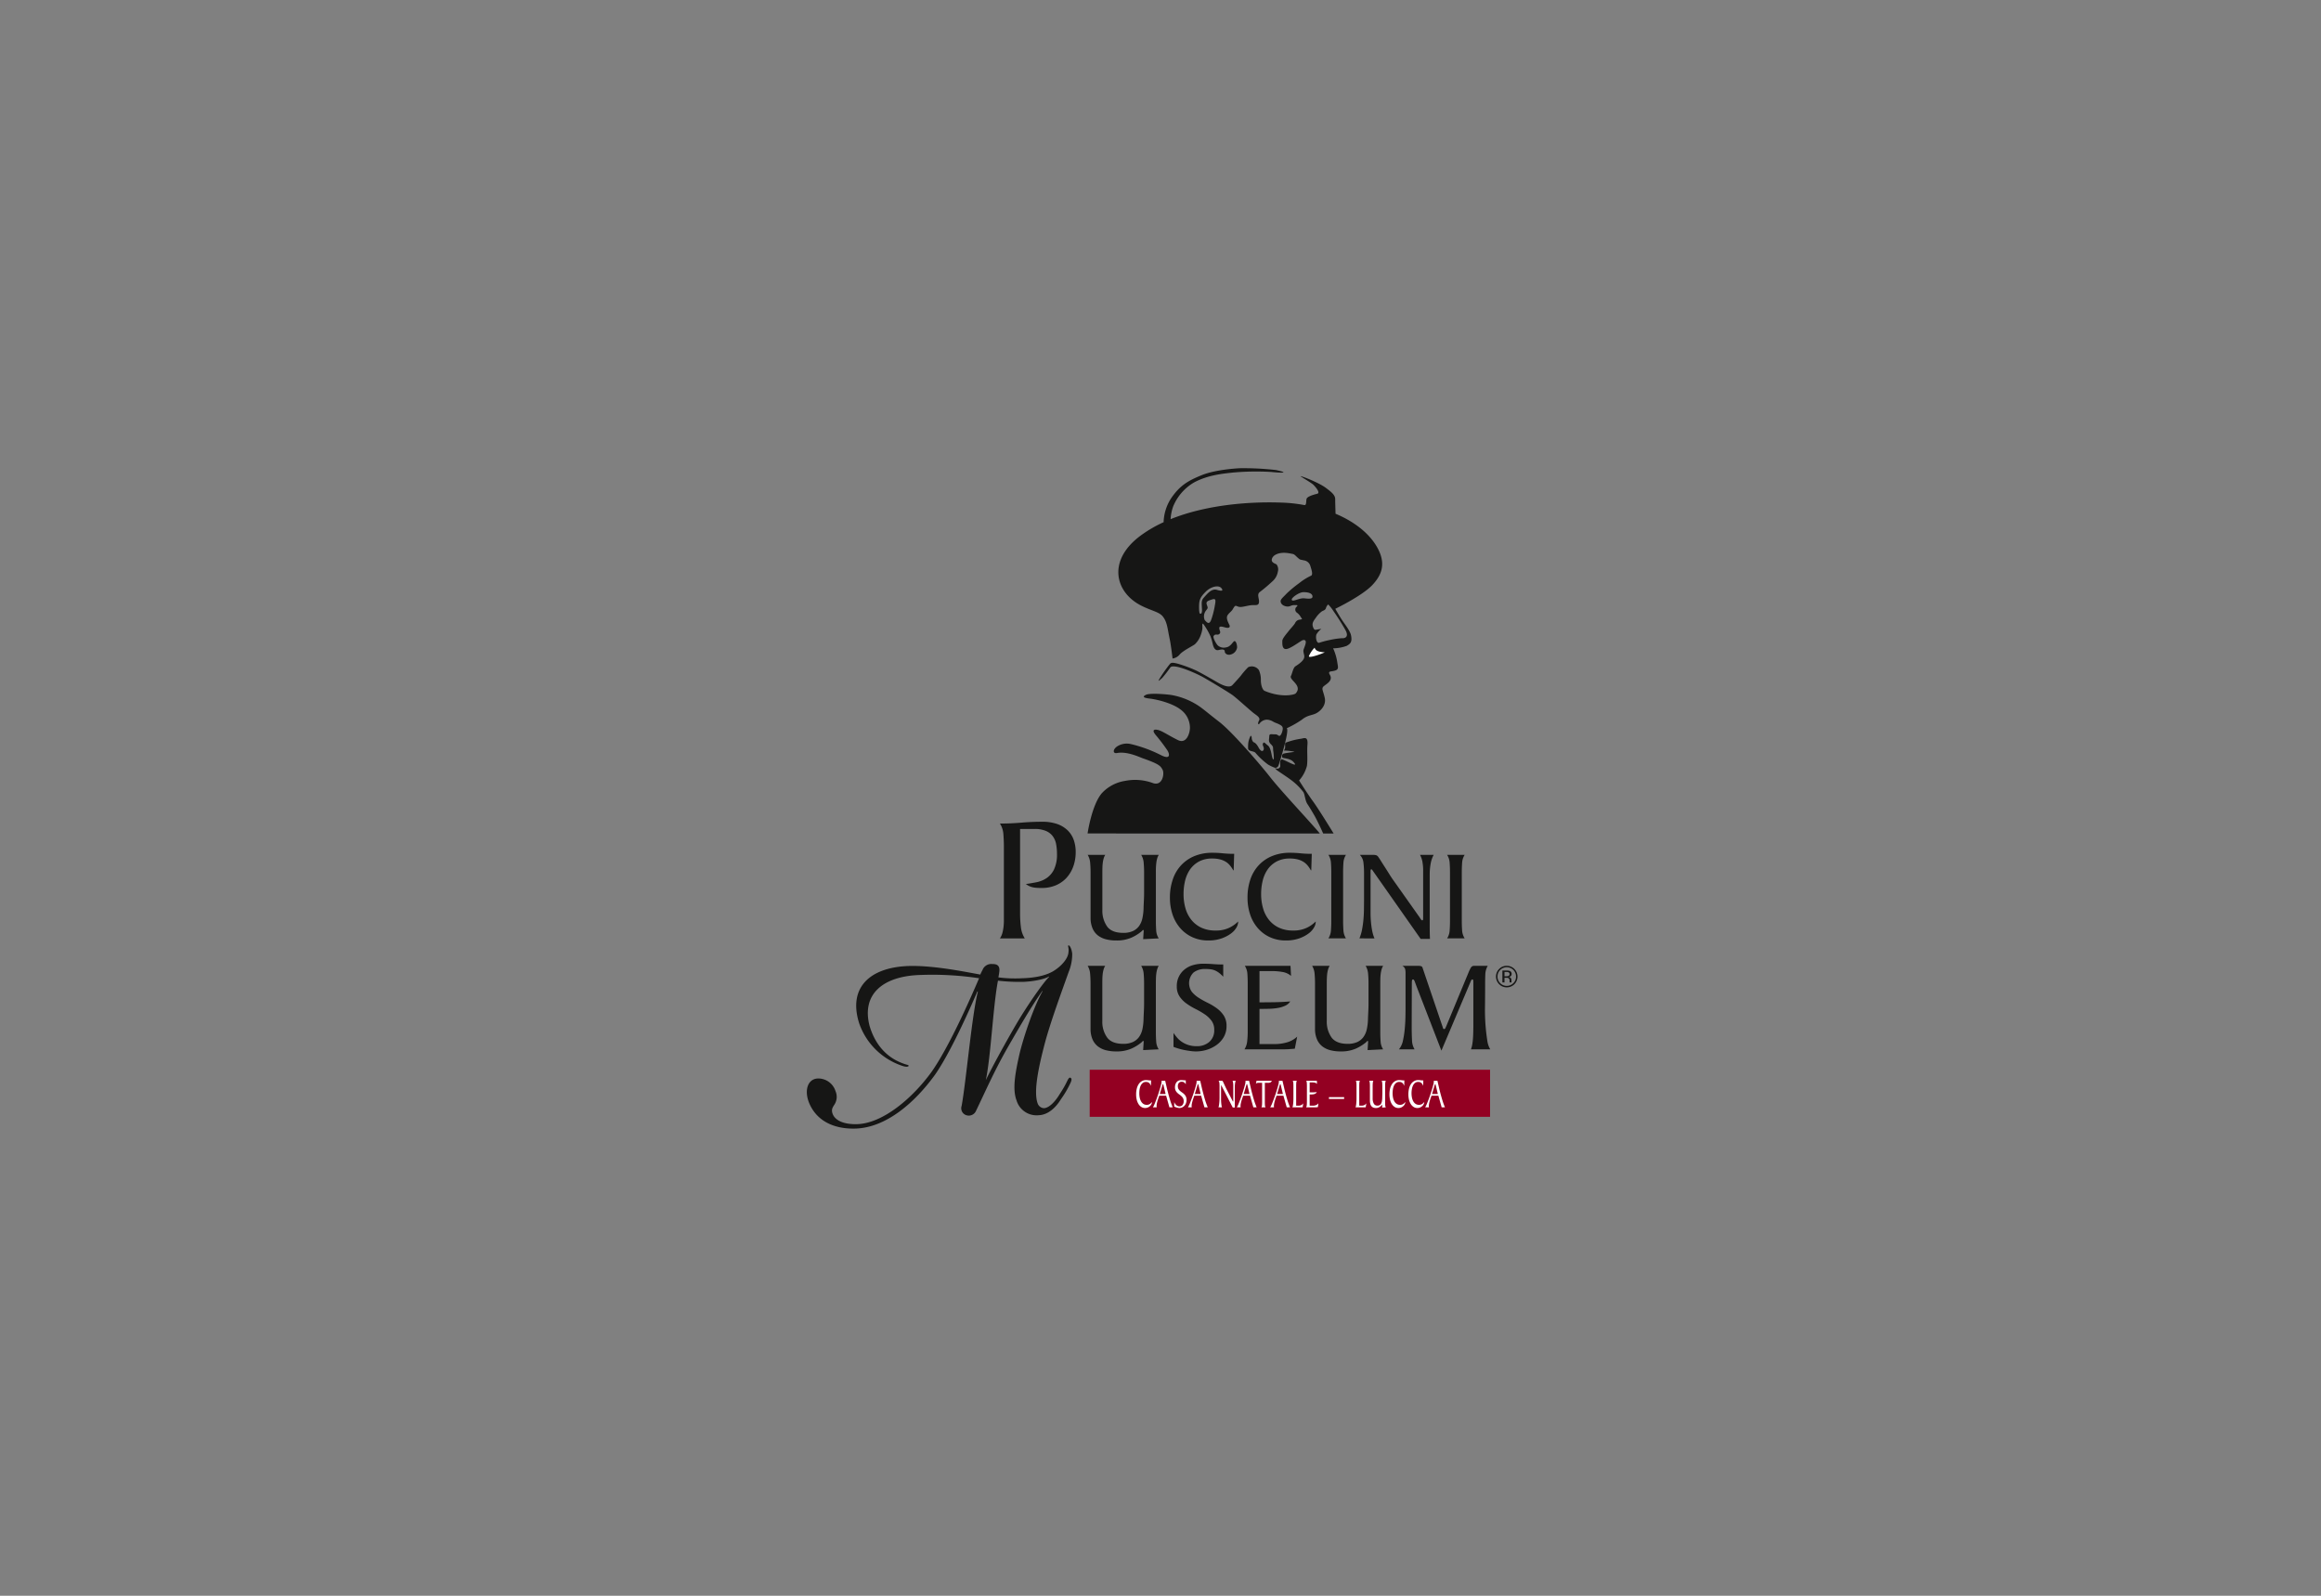 <?xml version="1.0" encoding="UTF-8"?>
<svg xmlns="http://www.w3.org/2000/svg" xmlns:xlink="http://www.w3.org/1999/xlink" width="640" height="440" viewBox="0 0 640 440">
  <rect x="0" y="0" width="640" height="440" fill="#808080" stroke="none"/>
  <defs>
    <clipPath id="a">
      <rect width="196.856" height="182.291" fill="none"></rect>
    </clipPath>
    <clipPath id="c">
      <rect width="640" height="440"></rect>
    </clipPath>
  </defs>
  <g id="b" clip-path="url(#c)">
    <g transform="translate(221.606 129)">
      <g clip-path="url(#a)">
        <path d="M22.553,45.693c0-1.12-.04-2.269-.129-3.445a6.22,6.22,0,0,0-.963-3.054q2.977,0,5.855-.247t5.81-.25a12.382,12.382,0,0,1,4.113.62,7.906,7.906,0,0,1,2.88,1.737,6.913,6.913,0,0,1,1.687,2.63,9.9,9.9,0,0,1,.547,3.351,11.709,11.709,0,0,1-.646,3.944,9.361,9.361,0,0,1-1.861,3.152,8.467,8.467,0,0,1-2.955,2.083,9.966,9.966,0,0,1-3.969.744,15.928,15.928,0,0,1-1.662-.073,5.741,5.741,0,0,1-1.14-.222,4.4,4.4,0,0,1-.822-.351c-.229-.131-.464-.28-.691-.441q1.434-.2,2.95-.5a7.713,7.713,0,0,0,2.779-1.142A6.111,6.111,0,0,0,36.4,51.8a9.632,9.632,0,0,0,.794-4.272,14.427,14.427,0,0,0-.247-2.706A5.236,5.236,0,0,0,36,42.644a4.565,4.565,0,0,0-1.909-1.435,7.83,7.83,0,0,0-3.1-.522H27.019V64.353a29,29,0,0,0,.219,3.351,7.344,7.344,0,0,0,1.072,3.152H21.461a4.983,4.983,0,0,0,.671-1.465,11.653,11.653,0,0,0,.32-1.687,14.736,14.736,0,0,0,.1-1.715v-20.3Z" transform="translate(32.656 58.884)" fill="#161615"></path>
        <path d="M50.651,42.319a4.233,4.233,0,0,0-.449,1.049,7.283,7.283,0,0,0-.229,1.205c-.05.424-.081.842-.1,1.266s-.018.835-.018,1.243V60.651c0,.82.033,1.654.091,2.507a4.371,4.371,0,0,0,.7,2.186l-4.292.217.146-2.38c0-.1-.061-.146-.184-.146-.045,0-.1.04-.161.124a1.233,1.233,0,0,1-.27.27,11.9,11.9,0,0,1-2.744,1.7,9.929,9.929,0,0,1-4.221.794,11.163,11.163,0,0,1-2.867-.34,6.072,6.072,0,0,1-2.2-1.064,4.952,4.952,0,0,1-1.447-1.9,7.324,7.324,0,0,1-.555-2.834v-12.7q0-1.226-.111-2.529a5.032,5.032,0,0,0-.683-2.234h4.834a4.144,4.144,0,0,0-.451,1.049,7.843,7.843,0,0,0-.235,1.205c-.048.424-.078.842-.088,1.266s-.018.835-.018,1.243V57.62a7.453,7.453,0,0,0,1.387,4.546c.875,1.11,2.34,1.659,4.385,1.659a6.287,6.287,0,0,0,2.612-.482A4.324,4.324,0,0,0,45.2,61.965a5.637,5.637,0,0,0,.938-2.164,14.872,14.872,0,0,0,.328-2.9c.02-.7.053-1.389.088-2.073s.055-1.382.055-2.078V47.082c0-.817-.038-1.659-.108-2.529a5.065,5.065,0,0,0-.686-2.234Z" transform="translate(47.262 64.394)" fill="#161615"></path>
        <path d="M57.627,46.924h-.108a9.264,9.264,0,0,0-.762-1.152,5.123,5.123,0,0,0-1.074-1.049,5.573,5.573,0,0,0-1.614-.756,8.267,8.267,0,0,0-2.36-.29,7.513,7.513,0,0,0-3.629.814,7.18,7.18,0,0,0-2.456,2.161,9.306,9.306,0,0,0-1.389,3.127,15.591,15.591,0,0,0-.426,3.682,14.109,14.109,0,0,0,.535,3.967,9.087,9.087,0,0,0,1.644,3.192,7.778,7.778,0,0,0,2.746,2.131,9.013,9.013,0,0,0,3.876.779,8.378,8.378,0,0,0,3.9-.814,8.632,8.632,0,0,0,2.345-1.682v.219a3.137,3.137,0,0,1-.487,1.483,5.411,5.411,0,0,1-1.518,1.639,9.662,9.662,0,0,1-2.577,1.334,10.744,10.744,0,0,1-3.644.56,10.283,10.283,0,0,1-4.42-.918,9.845,9.845,0,0,1-3.339-2.512,10.988,10.988,0,0,1-2.1-3.732,14.553,14.553,0,0,1-.721-4.637,15.2,15.2,0,0,1,.8-5.053,10.825,10.825,0,0,1,2.3-3.9,10.492,10.492,0,0,1,3.687-2.527,12.663,12.663,0,0,1,4.9-.9,27.222,27.222,0,0,1,2.89.144,29.581,29.581,0,0,0,3.139.146Z" transform="translate(60.943 64.045)" fill="#161615"></path>
        <path d="M66.11,46.924H66a10.171,10.171,0,0,0-.759-1.152,5.228,5.228,0,0,0-1.082-1.049,5.509,5.509,0,0,0-1.609-.756,8.3,8.3,0,0,0-2.363-.29,7.468,7.468,0,0,0-3.621.814,7.128,7.128,0,0,0-2.461,2.161,9.2,9.2,0,0,0-1.387,3.127,15.207,15.207,0,0,0-.434,3.682,14.107,14.107,0,0,0,.54,3.967,9,9,0,0,0,1.644,3.192,7.747,7.747,0,0,0,2.744,2.131,9.017,9.017,0,0,0,3.873.779,8.393,8.393,0,0,0,3.9-.814,8.73,8.73,0,0,0,2.348-1.682v.219a3.152,3.152,0,0,1-.492,1.483,5.411,5.411,0,0,1-1.518,1.639,9.624,9.624,0,0,1-2.577,1.334,10.724,10.724,0,0,1-3.644.56,10.315,10.315,0,0,1-4.42-.918,9.811,9.811,0,0,1-3.336-2.512,10.9,10.9,0,0,1-2.093-3.732,14.483,14.483,0,0,1-.721-4.637,15.2,15.2,0,0,1,.792-5.053,10.866,10.866,0,0,1,2.307-3.9,10.482,10.482,0,0,1,3.684-2.527,12.658,12.658,0,0,1,4.907-.9,27.056,27.056,0,0,1,2.885.144,29.8,29.8,0,0,0,3.142.146Z" transform="translate(73.858 64.045)" fill="#161615"></path>
        <path d="M58.174,47.047c0-.817-.028-1.654-.088-2.509a4.6,4.6,0,0,0-.7-2.219h4.834a4.6,4.6,0,0,0-.7,2.219q-.087,1.282-.088,2.509V60.616c0,.82.03,1.652.088,2.507a4.619,4.619,0,0,0,.7,2.222H57.382a4.618,4.618,0,0,0,.7-2.222c.061-.855.088-1.687.088-2.507Z" transform="translate(87.314 64.394)" fill="#161615"></path>
        <path d="M60.774,65.344A12.175,12.175,0,0,0,61.5,62.89q.253-1.335.378-2.741c.083-.943.134-1.869.141-2.781s.023-1.765.023-2.559V47.12a22.167,22.167,0,0,0-.164-2.653,3.557,3.557,0,0,0-.991-2.148h3.641a3.488,3.488,0,0,1,.812.076,1.191,1.191,0,0,1,.635.5c.189.262.461.671.809,1.226s.726,1.15,1.137,1.785.812,1.276,1.208,1.911.739,1.147,1.026,1.536L77.336,59.5c.118.194.25.388.381.577s.257.29.376.29.194-.073.217-.214a2.577,2.577,0,0,0,.033-.474V46.941a13.872,13.872,0,0,0-.229-2.872,6.539,6.539,0,0,0-.635-1.75h3.76a8.515,8.515,0,0,0-.865,2.635A17.05,17.05,0,0,0,80.15,47.7V62.134c0,.6.008,1.17.018,1.712s.03,1.089.055,1.642H77.656l-13.2-18.8c-.171-.265-.3-.393-.4-.393-.146,0-.214.174-.214.537V58.382c0,.789.033,1.589.108,2.4a23.608,23.608,0,0,0,.323,2.38,10.306,10.306,0,0,0,.648,2.186Z" transform="translate(92.475 64.394)" fill="#161615"></path>
        <path d="M71.154,47.047q0-1.226-.091-2.509a4.519,4.519,0,0,0-.7-2.219H75.2a4.629,4.629,0,0,0-.706,2.219c-.053.855-.086,1.692-.086,2.509V60.616c0,.82.033,1.652.086,2.507a4.647,4.647,0,0,0,.706,2.222H70.362a4.537,4.537,0,0,0,.7-2.222c.061-.855.091-1.687.091-2.507Z" transform="translate(107.065 64.394)" fill="#161615"></path>
        <path d="M13.589,102.737c-4.332.106-9.923-1.16-12.462-6.725-1.654-3.674-.582-7.018,2.3-7.091a4.989,4.989,0,0,1,4.829,3.495,3.92,3.92,0,0,1-.192,3.525c-.494.814-.948,1.326-.724,2.33.517,2.2,3.139,3.334,6.834,3.243,7.141-.182,15.379-7.219,20.614-14.484C39.5,80.28,45.071,67.777,47.845,61.279a87.165,87.165,0,0,0-16.06-.905c-10.356.26-16.469,5.237-14.116,14.121,1.13,3.793,3.724,8.45,9.585,10.414.754.28,1.157.272,1.152.472.035.3-.567.419-1.485.139A18.869,18.869,0,0,1,14.8,73.766C11.466,63.392,18.322,57.6,30.426,57.9c6.534.136,14.282,1.753,17.757,2.365a10.222,10.222,0,0,1,.59-1.218,2.583,2.583,0,0,1,2.759-1.677c1.6-.04,2.151.751,1.836,2.464-.05.507-.182,1.011-.187,1.215a36.4,36.4,0,0,0,6.493.237c2.89-.073,6.513-.567,8.906-2.133,2.272-1.46,3.838-3.51,3.906-5.023.184-1.208-.285-1.8,0-1.906s.865.782,1.036,2.287a12.929,12.929,0,0,1-.978,5.046c-1.911,5.374-5.086,14-6.6,19.762C64.3,85.59,62.8,92.459,63.976,95.745a1.948,1.948,0,0,0,1.74,1.362c1.205-.028,2.875-1.377,4.448-4.027a28.043,28.043,0,0,0,2.078-3.671c.29-.514.542-.915.9-.625.24.2.27.5-.025,1.205a27.819,27.819,0,0,1-2.736,4.693c-1.243,2.043-3.374,4.3-6.183,4.375a5.755,5.755,0,0,1-6.017-4.067c-1.18-3.086-.416-7.426.817-12.883,1.22-5.056,4.022-13.168,6.347-17.243l-.04-.106c-3.006,4.2-6.657,10.523-9.814,16.03-3.613,6.418-5.674,11.194-8.513,17.1a2.168,2.168,0,0,1-2.628,1.168,2.009,2.009,0,0,1-1.319-2.58c1.213-6.564,2.817-24.994,4.466-31.462l-.119-.1c-2.35,5.485-7.512,16.971-11.637,22.9-5.6,7.777-13.561,14.706-22.067,14.923Zm44.726-29.16c2.653-4.489,6.909-10.724,8.831-12.679l-.043-.1c-1.3.835-4.8,1.425-7.2,1.483a52.691,52.691,0,0,1-6.854-.328C51.711,68.821,51.073,83,49.7,89.37c1.669-3.46,5.328-10.177,8.611-15.793" transform="translate(0.527 79.448)" fill="#161615"></path>
        <path d="M50.645,54.451A4.11,4.11,0,0,0,50.2,55.5a7.418,7.418,0,0,0-.235,1.208c-.048.424-.078.845-.088,1.266s-.02.835-.02,1.241V72.786c0,.814.03,1.654.091,2.509a4.368,4.368,0,0,0,.7,2.179l-4.292.217.146-2.383c0-.1-.063-.141-.184-.141-.045,0-.1.04-.161.129a1.685,1.685,0,0,1-.27.27,12.109,12.109,0,0,1-2.744,1.7,10.054,10.054,0,0,1-4.224.789,11.275,11.275,0,0,1-2.867-.34,6.054,6.054,0,0,1-2.2-1.067A4.935,4.935,0,0,1,32.4,74.753a7.223,7.223,0,0,1-.555-2.834V59.212c0-.812-.038-1.657-.111-2.522a5.064,5.064,0,0,0-.681-2.239h4.831a4.115,4.115,0,0,0-.451,1.046,8.323,8.323,0,0,0-.237,1.208c-.045.424-.076.845-.086,1.266s-.018.835-.018,1.241v10.54A7.391,7.391,0,0,0,36.484,74.3q1.32,1.664,4.383,1.664a6.369,6.369,0,0,0,2.615-.487A4.265,4.265,0,0,0,45.2,74.1a5.851,5.851,0,0,0,.946-2.166,15.161,15.161,0,0,0,.318-2.9q.038-1.052.093-2.078c.033-.686.053-1.379.053-2.075V59.212c0-.812-.035-1.657-.106-2.522a5.068,5.068,0,0,0-.688-2.239Z" transform="translate(47.257 82.854)" fill="#161615"></path>
        <path d="M40.442,73.312c.267.386.572.787.923,1.21a6.633,6.633,0,0,0,1.281,1.173,7.174,7.174,0,0,0,1.785.9,7.357,7.357,0,0,0,2.438.363A5.072,5.072,0,0,0,50.3,75.785a4.144,4.144,0,0,0,1.372-3.339,4.09,4.09,0,0,0-.759-2.524A7.926,7.926,0,0,0,49,68.132a23.409,23.409,0,0,0-2.494-1.442,18.409,18.409,0,0,1-2.491-1.5,7.776,7.776,0,0,1-1.909-1.949,4.837,4.837,0,0,1-.756-2.779,5.773,5.773,0,0,1,2.179-4.69,6.584,6.584,0,0,1,2.31-1.175,10.057,10.057,0,0,1,2.761-.378c.936,0,1.871.035,2.8.108s1.846.106,2.756.106V57.8a9.725,9.725,0,0,0-1.132-1.046,5.82,5.82,0,0,0-1.079-.651,4.588,4.588,0,0,0-1.233-.345,12.253,12.253,0,0,0-1.568-.088,5.035,5.035,0,0,0-3.16.958,4.122,4.122,0,0,0-.484,5.341,8.107,8.107,0,0,0,1.911,1.662A24.475,24.475,0,0,0,49.9,65.013a16.245,16.245,0,0,1,2.489,1.5,7.71,7.71,0,0,1,1.914,2,5.168,5.168,0,0,1,.759,2.887,5.932,5.932,0,0,1-.744,3,6.925,6.925,0,0,1-1.947,2.181,9.192,9.192,0,0,1-2.708,1.357,10.037,10.037,0,0,1-3.013.466,11.449,11.449,0,0,1-1.478-.108c-.55-.071-1.11-.164-1.662-.267s-1.1-.242-1.642-.4a13.9,13.9,0,0,1-1.427-.489Z" transform="translate(61.538 82.507)" fill="#161615"></path>
        <path d="M52.348,76.031H56.5a12.478,12.478,0,0,0,3.339-.451,7,7,0,0,0,2.9-1.6l-.653,3.318c-.479.048-1.014.091-1.6.129s-1.213.053-1.861.053H48.2a4.951,4.951,0,0,0,.754-2.219A22.534,22.534,0,0,0,49.1,72.75V59.177c0-.812-.028-1.649-.086-2.5a4.622,4.622,0,0,0-.709-2.222H60.9l.146,2.781a4.666,4.666,0,0,0-2.322-1.082,16.847,16.847,0,0,0-3.013-.255H52.348V64.52q2.1,0,4.241-.035c1.432-.023,2.842-.1,4.244-.214a3.2,3.2,0,0,1-1.41,1.188,7.848,7.848,0,0,1-2.025.613,16.237,16.237,0,0,1-2.2.219c-.746.023-1.392.035-1.947.035h-.905Z" transform="translate(73.342 82.854)" fill="#161615"></path>
        <path d="M75.19,54.451a4.2,4.2,0,0,0-.449,1.046,8.325,8.325,0,0,0-.237,1.208c-.045.424-.081.845-.088,1.266s-.018.835-.018,1.241V72.786c0,.814.025,1.654.088,2.509a4.369,4.369,0,0,0,.7,2.179L70.9,77.69l.144-2.383c0-.1-.063-.141-.179-.141-.05,0-.1.04-.166.129a1.731,1.731,0,0,1-.265.27,12.244,12.244,0,0,1-2.746,1.7,10.054,10.054,0,0,1-4.224.789,11.289,11.289,0,0,1-2.867-.34,6.046,6.046,0,0,1-2.2-1.067,4.875,4.875,0,0,1-1.44-1.891,7.221,7.221,0,0,1-.557-2.834V59.212c0-.812-.04-1.657-.111-2.522a5.1,5.1,0,0,0-.683-2.239h4.836a4.216,4.216,0,0,0-.456,1.046,8.677,8.677,0,0,0-.237,1.208c-.043.424-.073.845-.086,1.266s-.023.835-.023,1.241v10.54A7.473,7.473,0,0,0,61.026,74.3q1.32,1.664,4.385,1.664a6.369,6.369,0,0,0,2.615-.487A4.257,4.257,0,0,0,69.738,74.1a5.688,5.688,0,0,0,.943-2.166,14.745,14.745,0,0,0,.323-2.9q.042-1.052.093-2.078c.033-.686.053-1.379.053-2.075V59.212c0-.812-.033-1.657-.108-2.522a5,5,0,0,0-.686-2.239Z" transform="translate(84.601 82.854)" fill="#161615"></path>
        <path d="M89.57,54.451a5.107,5.107,0,0,0-.671,2.4c-.035.9-.05,1.813-.05,2.726q0,3.287-.043,6.589a55.858,55.858,0,0,0,.33,6.586q.147,1.222.328,2.433a6.423,6.423,0,0,0,.794,2.29H84.945a7.515,7.515,0,0,0,.383-1.493c.086-.545.144-1.1.182-1.684s.061-1.145.071-1.71.02-1.1.02-1.606V59a4.609,4.609,0,0,0-.038-.542c-.025-.166-.1-.252-.219-.252a.327.327,0,0,0-.285.164,1.388,1.388,0,0,0-.182.378L76.793,77.837,69.936,60.117c-.194-.53-.358-.981-.5-1.354s-.3-.56-.467-.56-.267.134-.3.4-.033.535-.033.8L68.6,71.124c0,1.417.028,2.683.088,3.787a5.018,5.018,0,0,0,.706,2.562H65.1l.325-.466a5.723,5.723,0,0,0,.792-2.058,26.71,26.71,0,0,0,.456-2.96c.106-1.082.174-2.191.2-3.321s.033-2.189.033-3.175v-9.02a4.4,4.4,0,0,0-.126-1.173,1.579,1.579,0,0,0-.777-.85h4.478a2.7,2.7,0,0,1,.663.088A.615.615,0,0,1,71.6,55l5.338,15.732c.1.262.184.522.255.777s.179.376.323.376a.373.373,0,0,0,.363-.232c.073-.156.166-.368.287-.633l6.241-15.049a10.573,10.573,0,0,1,.53-1.044,1,1,0,0,1,.953-.472Z" transform="translate(99.058 82.854)" fill="#161615"></path>
        <rect width="110.399" height="12.981" transform="translate(78.869 165.958)" fill="#930022"></rect>
        <path d="M40.44,68.487h-.025a2.926,2.926,0,0,0-.177-.373,1.6,1.6,0,0,0-.25-.33,1.117,1.117,0,0,0-.376-.24,1.457,1.457,0,0,0-.55-.091,1.407,1.407,0,0,0-.842.255,2.041,2.041,0,0,0-.57.691,3.737,3.737,0,0,0-.323.994,6.8,6.8,0,0,0-.1,1.17,6.108,6.108,0,0,0,.124,1.266,3.3,3.3,0,0,0,.386,1.014,1.987,1.987,0,0,0,.633.681,1.616,1.616,0,0,0,.905.242,1.5,1.5,0,0,0,.9-.255,2.265,2.265,0,0,0,.547-.537v.073a1.379,1.379,0,0,1-.111.469,1.742,1.742,0,0,1-.356.525,2.071,2.071,0,0,1-.6.424,2,2,0,0,1-1.874-.116,2.518,2.518,0,0,1-.774-.8,4.074,4.074,0,0,1-.487-1.19,6.061,6.061,0,0,1-.166-1.475,6.418,6.418,0,0,1,.187-1.609,3.912,3.912,0,0,1,.535-1.238,2.535,2.535,0,0,1,.855-.8,2.237,2.237,0,0,1,1.142-.29,4.577,4.577,0,0,1,.668.048,5.548,5.548,0,0,0,.729.045Z" transform="translate(55.322 101.867)" fill="#fff"></path>
        <path d="M42.746,74.349l-.91-3.218H39.949c-.088.252-.182.507-.27.762s-.166.507-.237.751-.124.479-.171.7a3.406,3.406,0,0,0-.061.565,3.729,3.729,0,0,0,.025.441H38.189l.184-.328a6.525,6.525,0,0,0,.328-.714c.136-.34.293-.734.459-1.178s.33-.918.494-1.412.323-.971.456-1.42.252-.85.335-1.2a3.431,3.431,0,0,0,.134-.772l.008-.308h.991c.131.577.27,1.157.4,1.742s.285,1.18.439,1.765.32,1.165.487,1.74.368,1.127.583,1.657l.166.426Zm-1.639-6.135c-.013-.038-.028-.093-.05-.166s-.055-.111-.093-.111-.071.04-.091.116-.038.129-.053.161l-.726,2.456h1.6Z" transform="translate(58.109 101.978)" fill="#fff"></path>
        <path d="M40.52,73.021c.061.124.134.252.209.386a2.1,2.1,0,0,0,.3.373,1.792,1.792,0,0,0,.419.29,1.3,1.3,0,0,0,.565.111,1,1,0,0,0,.8-.376,1.582,1.582,0,0,0,.32-1.059,1.62,1.62,0,0,0-.179-.8,1.985,1.985,0,0,0-.446-.567,4.266,4.266,0,0,0-.575-.461,4.735,4.735,0,0,1-.58-.477,2.436,2.436,0,0,1-.446-.62,2.046,2.046,0,0,1-.174-.883,2.412,2.412,0,0,1,.139-.865,1.773,1.773,0,0,1,.371-.633,1.461,1.461,0,0,1,.535-.371,1.681,1.681,0,0,1,.64-.121c.219,0,.439.013.651.033s.429.035.643.035v1.069a2.238,2.238,0,0,0-.27-.33,1.184,1.184,0,0,0-.25-.209.734.734,0,0,0-.277-.108,2.013,2.013,0,0,0-.368-.03.959.959,0,0,0-.731.3,1.337,1.337,0,0,0-.293.961,1.44,1.44,0,0,0,.174.741,2.394,2.394,0,0,0,.444.53,5.948,5.948,0,0,0,.58.441,3.942,3.942,0,0,1,.577.477,2.2,2.2,0,0,1,.444.635,2.1,2.1,0,0,1,.179.923,2.386,2.386,0,0,1-.174.951,2.09,2.09,0,0,1-.451.693,1.983,1.983,0,0,1-.633.434,1.743,1.743,0,0,1-.693.149,2.138,2.138,0,0,1-.351-.035c-.124-.023-.252-.05-.381-.086s-.255-.078-.381-.126a2.259,2.259,0,0,1-.33-.156Z" transform="translate(61.656 101.867)" fill="#fff"></path>
        <path d="M46.578,74.349l-.915-3.218H43.777c-.086.252-.177.507-.265.762s-.174.507-.237.751a6.833,6.833,0,0,0-.171.7,2.772,2.772,0,0,0-.063.565,4.346,4.346,0,0,0,.023.441H42.019l.182-.328a6.412,6.412,0,0,0,.33-.714q.208-.511.456-1.178c.161-.444.33-.918.5-1.412s.318-.971.459-1.42.245-.85.335-1.2a3.5,3.5,0,0,0,.129-.772l.008-.308h.991c.134.577.27,1.157.4,1.742s.282,1.18.439,1.765.318,1.165.489,1.74.368,1.127.582,1.657l.166.426Zm-1.642-6.135c-.01-.038-.03-.093-.05-.166s-.055-.111-.093-.111-.071.04-.091.116-.04.129-.053.161l-.731,2.456h1.609Z" transform="translate(63.937 101.978)" fill="#fff"></path>
        <path d="M45.361,74.349a4.727,4.727,0,0,0,.166-.784c.038-.282.068-.575.091-.87s.028-.6.033-.888,0-.565,0-.814V68.545c0-.282-.015-.562-.035-.842a1.366,1.366,0,0,0-.232-.683h.845a.6.6,0,0,1,.187.023.315.315,0,0,1,.149.159c.045.086.106.217.189.393s.169.366.262.57.189.4.282.6.171.366.237.492l1.669,3.225c.03.063.055.126.088.184s.061.1.088.1.045-.025.05-.068a1.428,1.428,0,0,0,.01-.151V68.492a6.112,6.112,0,0,0-.053-.918,2.462,2.462,0,0,0-.151-.555h.875a3.462,3.462,0,0,0-.2.84,7.709,7.709,0,0,0-.053.87v4.594c0,.192.005.371.01.545s.005.348.01.522h-.593l-3.076-5.981c-.035-.086-.063-.126-.086-.126-.038,0-.053.058-.053.171v3.674c0,.252.008.509.025.764s.043.509.078.756a3.663,3.663,0,0,0,.151.7Z" transform="translate(69.023 101.978)" fill="#fff"></path>
        <path d="M51.925,74.349l-.915-3.218H49.124c-.088.252-.179.507-.267.762s-.171.507-.237.751-.126.479-.166.7a2.938,2.938,0,0,0-.061.565,4.342,4.342,0,0,0,.02.441H47.366l.182-.328a7.057,7.057,0,0,0,.328-.714q.212-.511.459-1.178c.164-.444.328-.918.494-1.412s.323-.971.456-1.42.252-.85.338-1.2a3.707,3.707,0,0,0,.131-.772l.01-.308h.988c.131.577.27,1.157.406,1.742s.282,1.18.436,1.765.318,1.165.489,1.74.368,1.127.58,1.657l.164.426Zm-1.642-6.135c-.01-.038-.03-.093-.053-.166s-.053-.111-.093-.111-.073.04-.088.116-.04.129-.055.161L49.27,70.67h1.6Z" transform="translate(72.073 101.978)" fill="#fff"></path>
        <path d="M50.976,74.349a1.708,1.708,0,0,0,.161-.711c.018-.27.025-.535.025-.794v-5.25H50.048a.946.946,0,0,0-.293.048.781.781,0,0,0-.3.2l.169-.827h4.216a.668.668,0,0,1-.171.3.88.88,0,0,1-.252.177,2.1,2.1,0,0,1-.3.078,1.888,1.888,0,0,1-.277.023h-.925v5.25c0,.26.008.525.018.794a1.928,1.928,0,0,0,.166.711Z" transform="translate(75.249 101.978)" fill="#fff"></path>
        <path d="M55.575,74.349l-.915-3.218H52.776c-.091.252-.179.507-.267.762s-.171.507-.242.751-.121.479-.164.7a2.988,2.988,0,0,0-.066.565,3.736,3.736,0,0,0,.028.441H51.016l.184-.328a7.06,7.06,0,0,0,.328-.714c.139-.34.293-.734.456-1.178s.33-.918.5-1.412.323-.971.456-1.42.247-.85.333-1.2a3.431,3.431,0,0,0,.134-.772l.008-.308H54.4c.136.577.275,1.157.408,1.742s.28,1.18.436,1.765.318,1.165.489,1.74.371,1.127.582,1.657l.164.426Zm-1.639-6.135-.053-.166c-.025-.076-.055-.111-.093-.111s-.073.04-.091.116-.04.129-.053.161l-.731,2.456h1.606Z" transform="translate(77.627 101.978)" fill="#fff"></path>
        <path d="M53.728,68.523c0-.26-.005-.524-.02-.8a1.9,1.9,0,0,0-.161-.706h1.122a1.723,1.723,0,0,0-.161.706c-.02.272-.023.537-.023.8v5.364h.633a1.89,1.89,0,0,0,.678-.116,1.421,1.421,0,0,0,.638-.537l-.156,1.082a4.843,4.843,0,0,1-.512.035H53.441a1.771,1.771,0,0,0,.154-.527c.038-.235.068-.482.088-.746s.033-.519.04-.764.005-.434.005-.575Z" transform="translate(81.317 101.979)" fill="#fff"></path>
        <path d="M55.915,73.885h.963a2.146,2.146,0,0,0,.772-.144,1.6,1.6,0,0,0,.683-.509l-.154,1.057c-.116.015-.237.028-.368.04s-.29.02-.436.02H54.947a2.086,2.086,0,0,0,.182-.711c.018-.27.03-.535.03-.794V68.522c0-.262-.008-.524-.023-.8a1.865,1.865,0,0,0-.161-.706H57.9l.035.883a1.056,1.056,0,0,0-.542-.343,2.892,2.892,0,0,0-.7-.081h-.777v2.744c.32,0,.653,0,.986-.005s.663-.035.983-.073a.835.835,0,0,1-.328.376,1.478,1.478,0,0,1-.464.2,2.8,2.8,0,0,1-.517.068c-.174.008-.323.013-.446.013h-.214Z" transform="translate(83.609 101.978)" fill="#fff"></path>
        <rect width="4.188" height="0.504" transform="translate(144.84 173.511)" fill="#fff"></rect>
        <path d="M60.626,68.523c0-.26-.005-.524-.02-.8a1.808,1.808,0,0,0-.164-.706h1.122a1.9,1.9,0,0,0-.164.706c-.015.272-.02.537-.02.8v5.364h.638a1.887,1.887,0,0,0,.671-.116,1.431,1.431,0,0,0,.643-.537l-.159,1.082a4.747,4.747,0,0,1-.507.035H60.341a1.79,1.79,0,0,0,.149-.527,5.609,5.609,0,0,0,.088-.746c.02-.265.035-.519.043-.764s.005-.434.005-.575Z" transform="translate(91.817 101.979)" fill="#fff"></path>
        <path d="M66.4,67.019a1.983,1.983,0,0,0-.106.333,3.034,3.034,0,0,0-.05.386c-.015.136-.02.265-.023.4s-.005.262-.005.4v4.315c0,.26.008.527.02.8a1.839,1.839,0,0,0,.164.7l-1,.066.03-.762c0-.03-.013-.043-.04-.043q-.015,0-.038.038a.312.312,0,0,1-.063.091,2.889,2.889,0,0,1-.638.537,1.785,1.785,0,0,1-.981.255,2,2,0,0,1-.668-.111,1.236,1.236,0,0,1-.507-.34,1.546,1.546,0,0,1-.338-.6,3.47,3.47,0,0,1-.131-.9V68.537c0-.262-.008-.535-.025-.8a2.051,2.051,0,0,0-.159-.714h1.127a1.777,1.777,0,0,0-.111.333,5.892,5.892,0,0,0-.071.789c-.005.129-.005.262-.005.4v3.351a2.985,2.985,0,0,0,.323,1.447,1.083,1.083,0,0,0,1.019.525,1.165,1.165,0,0,0,.61-.151,1.114,1.114,0,0,0,.391-.431,2.172,2.172,0,0,0,.224-.7,6.532,6.532,0,0,0,.076-.923c0-.222.013-.446.02-.663s.013-.436.013-.661v-1.8c0-.262-.01-.535-.028-.8a1.894,1.894,0,0,0-.159-.714Z" transform="translate(94.113 101.978)" fill="#fff"></path>
        <path d="M68.135,68.487h-.028a3.792,3.792,0,0,0-.174-.373,1.532,1.532,0,0,0-.252-.33,1.07,1.07,0,0,0-.371-.24,1.462,1.462,0,0,0-.552-.091,1.37,1.37,0,0,0-.837.255,1.931,1.931,0,0,0-.57.691,3.565,3.565,0,0,0-.325.994,6.557,6.557,0,0,0-.1,1.17,6.1,6.1,0,0,0,.126,1.266,3.3,3.3,0,0,0,.383,1.014,1.982,1.982,0,0,0,.641.681,1.6,1.6,0,0,0,.9.242,1.511,1.511,0,0,0,.905-.255,2.236,2.236,0,0,0,.542-.537v.073a1.31,1.31,0,0,1-.108.469,1.8,1.8,0,0,1-.358.525,2.174,2.174,0,0,1-.6.424,1.905,1.905,0,0,1-.847.179,1.866,1.866,0,0,1-1.031-.3,2.545,2.545,0,0,1-.774-.8,3.938,3.938,0,0,1-.484-1.19,6.32,6.32,0,0,1-.166-1.475,6.669,6.669,0,0,1,.182-1.609,3.915,3.915,0,0,1,.537-1.238,2.512,2.512,0,0,1,.855-.8,2.25,2.25,0,0,1,1.142-.29,4.629,4.629,0,0,1,.668.048,5.53,5.53,0,0,0,.731.045Z" transform="translate(97.468 101.867)" fill="#fff"></path>
        <path d="M70.208,68.487h-.023a3.86,3.86,0,0,0-.179-.373,1.5,1.5,0,0,0-.247-.33,1.131,1.131,0,0,0-.373-.24,1.475,1.475,0,0,0-.55-.091,1.417,1.417,0,0,0-.847.255,2.035,2.035,0,0,0-.567.691,3.483,3.483,0,0,0-.32.994,6.331,6.331,0,0,0-.106,1.17,6.1,6.1,0,0,0,.126,1.266,3.437,3.437,0,0,0,.383,1.014,1.982,1.982,0,0,0,.641.681,1.6,1.6,0,0,0,.9.242,1.49,1.49,0,0,0,.905-.255,2.191,2.191,0,0,0,.55-.537v.073a1.24,1.24,0,0,1-.116.469,1.687,1.687,0,0,1-.353.525,2.15,2.15,0,0,1-.6.424,1.909,1.909,0,0,1-.85.179,1.868,1.868,0,0,1-1.026-.3,2.545,2.545,0,0,1-.774-.8,4.219,4.219,0,0,1-.489-1.19,6.32,6.32,0,0,1-.166-1.475,6.666,6.666,0,0,1,.184-1.609,3.972,3.972,0,0,1,.537-1.238,2.519,2.519,0,0,1,.857-.8,2.237,2.237,0,0,1,1.142-.29,4.576,4.576,0,0,1,.668.048,5.56,5.56,0,0,0,.731.045Z" transform="translate(100.618 101.867)" fill="#fff"></path>
        <path d="M72.517,74.349l-.91-3.218H69.721c-.091.252-.182.507-.272.762s-.169.507-.24.751-.124.479-.161.7a3.016,3.016,0,0,0-.068.565c0,.146.013.293.025.441H67.958l.187-.328a6.639,6.639,0,0,0,.325-.714c.141-.34.287-.734.459-1.178s.33-.918.494-1.412.325-.971.459-1.42.247-.85.335-1.2a3.541,3.541,0,0,0,.131-.772l.008-.308h.991c.131.577.267,1.157.4,1.742s.282,1.18.436,1.765.32,1.165.492,1.74.366,1.127.577,1.657l.169.426Zm-1.639-6.135c-.01-.038-.03-.093-.053-.166s-.053-.111-.091-.111-.073.04-.093.116-.038.129-.053.161l-.729,2.456h1.606Z" transform="translate(103.407 101.978)" fill="#fff"></path>
        <path d="M67.337,32.432c-2.726-2.1-3.324-2.665-5.048-3.967a19.651,19.651,0,0,0-8.4-3.47c-3.49-.409-6.009-.34-6.637-.058s-1.536.8.847,1.079,6.478,1.362,8.632,3.064a6.222,6.222,0,0,1,2.537,5.114C59.2,35.846,58.2,38.56,55.989,37.48s-3.805-2.153-4.942-2.61-2.721-.565-1.132,1.3a48.293,48.293,0,0,1,3.064,4.03c.686.968,1.079,2.784-1.586,1.475a37.322,37.322,0,0,0-8.458-3.119,4.9,4.9,0,0,0-3.914.777c-1.132.923-.905,1.9.113,1.707,2.786-.535,6.2,1.117,7.091,1.432,4.683,1.644,4.935,2.156,5.5,3.177s0,4.541-2.612,3.692a14.146,14.146,0,0,0-7.714-.625,11.028,11.028,0,0,0-6.443,3.417c-2.784,3.276-3.914,11.08-3.914,11.08l64.049.018C93.224,60.9,84.31,51.443,81.357,47.643c-2.247-2.9-10.324-12.366-14.02-15.21" transform="translate(47.244 37.596)" fill="#161615"></path>
        <path d="M70.775,74.063a6.075,6.075,0,0,0-.527,1.672,10.178,10.178,0,0,0-.05,1.637c.169.85,1.523.577,2.037,1.173a20.313,20.313,0,0,0,3.45,3.21,10.819,10.819,0,0,0,1.826.867.884.884,0,0,0,1.054-.58c.116-.245,3.094-9.549,2.29-10.291a27.923,27.923,0,0,0,4.176-2.37c1.561-1.276,2.7-1.137,3.891-1.732s2.837-2.184,2.413-4.224-1.054-2.615-.275-3.268c.852-.711,2.622-1.579,1.654-3.18-.557-.913.242-.878.749-.963,1.972-.33,1.531-.933,1.273-2.723a14.436,14.436,0,0,0-1.1-3.576,11.459,11.459,0,0,0,3.75-.681c1.019-.593,1.551-1.072,1.188-2.892-.255-1.276-1.788-3.152-2.557-4.342s-1.785-2.981-1.785-2.981,7.358-3.538,10.215-6.554c2.686-2.837,3.4-5.618,2.045-8.939-1.689-4.118-5.923-8.1-12.187-10.719-.03-.908-.1-3.142-.1-4.04,0-1.132-1.059-1.957-2.559-3.084-2.2-1.637-7.555-3.613-6.924-3.16S87.634,4.065,88.25,4.68c.658.666,1.916,2.184,1.009,2.413s-2.781.736-2.948,1.42.013,1.823-.613,1.7a40.873,40.873,0,0,0-6.284-.681c-9.9-.351-21.33.832-30.595,4.569a12.58,12.58,0,0,1,.709-3.513,13.684,13.684,0,0,1,5.825-6.65c3.987-2.1,8.168-2.4,10.6-2.686a72.242,72.242,0,0,1,10.586-.169c2.151.229,5.689.419,1.336-.527a78.64,78.64,0,0,0-10.066-.5C66.45.141,61.011.5,57.362,1.982c-3.687,1.505-6.037,2.819-8.51,6.531a12.877,12.877,0,0,0-1.959,6.423,35.163,35.163,0,0,0-6.468,3.793c-9.171,6.874-6.876,15.616.34,19.235,2.88,1.45,4.93,1.7,5.933,3,1.223,1.576,1.258,3.349,1.884,6.236.333,1.531.779,5.326.779,5.326a3.085,3.085,0,0,0,1.959-1.1c.85-1.024,3.49-2.3,4.171-2.812a6.219,6.219,0,0,0,1.543-2.292,8.672,8.672,0,0,0,.545-1.964c.088-.683-.275-2.247.57-.925a18.932,18.932,0,0,1,1.7,3.034,16.142,16.142,0,0,1,.572,1.995c.154.615.494,2.022,1.649,1.727.983-.26,1.682-.212,1.682.386s.769,1.1,1.616.852a2.361,2.361,0,0,0,1.788-1.962c0-.938-.426-2.128-.936-1.619-.484.487-1.054,1.493-2.153,1.616a2.453,2.453,0,0,1-2.186-.509c-.386-.282-1.48-2.179-1.193-2.638.454-.741,1.041-.119,1.548-.542s.154-.82.066-1.246c-.139-.714-.106-1.046,1.45-.6,1.629.474,1.42-.4,1.276-.681-.668-1.281-.852-2.045-.507-2.638s1.019-1.024,1.357-1.533a7.1,7.1,0,0,1,.6-.936c.451-.414.769.255,1.79.169S70.477,37.8,71.5,37.8s1.621.086,1.7-.852-.628-2.043.169-2.721a45.909,45.909,0,0,0,3.8-3.238,4.5,4.5,0,0,0,1.218-2.38,2.3,2.3,0,0,0-.25-1.876c-.229-.371-.545-.237-1.142-.749s-.192-1.553.714-2.055c1.8-1,4.085-.345,4.683-.26s.855.507,1.536,1.107.59.426,1.614.681A2.164,2.164,0,0,1,87.329,26.9c.174.681.936,2.552.174,2.809a16.208,16.208,0,0,0-3.238,2.043,31.24,31.24,0,0,0-3.49,2.895c-.678.767-1.6,1.46-1.616,2.04-.015.774.709,1.387,1.788,1.5.8.076,1.107-.388,1.874-.388s1.278-.086.767.429a1.036,1.036,0,0,0,0,1.614,3.637,3.637,0,0,1,1.1,1.2c.338.59.681.59-.174.764a1.531,1.531,0,0,0-1.357.936c-.34.6-1.193,1.445-1.788,2.214s-1.742,2.037-1.742,2.718-.131,2.476,1.231,2.219,3.969-2.378,4.5-2.456c1.594-.237.118,2.272.086,2.862-.086,1.437,1.427,2.078-2.2,4.36-.643.411-.923,2.121-1.231,2.653-.638,1.117,3.346,2.628,1.276,4.859-.293.313-3.745,1.273-8.526-.716-.55-.232-1.024-1.387-1.057-2.877a6.564,6.564,0,0,0-.535-2.857,2.375,2.375,0,0,0-2.955-.8,19.625,19.625,0,0,0-2.007,2.312c-.6.741-2.252,2.519-2.368,2.635-.794.822-2.564.126-4.158-.8C60.4,58.315,57.534,56.671,56,55.9a36.116,36.116,0,0,0-5.336-1.985c-.966-.232-1.611-.345-1.99.055a39.164,39.164,0,0,0-3.049,4.367c-.328.764.373-.061.855-.424a32.336,32.336,0,0,0,2.269-2.94c.948-1.16,7.2,1.669,9.015,2.688,1.629.915,6.917,4.08,8.107,4.935s4.857,4.224,5.875,5c.792.593,1.566,1.057,1.561,1.669,0,.086.033.136-.252.643-.212.628-.053.941.227.625a2.655,2.655,0,0,1,2.037-1.152,3.507,3.507,0,0,1,1.75.535c.787.434.976.4,1.657.744s1.024.6,1.024,1.193-.509,2.3-1.107,1.959-.424-.378-1.19-.378-1.422-.252-1.422.517-.366,1.392.4,2.159.6.764.676,1.785a12.2,12.2,0,0,1,.174,2.214c-.088.509-.345.255-.593-1.021s-.514-2.214-1.11-2.638-.994-1.082-1.248-.57,0,.57.169,1.251-.487,1.644-1.42-.058c-.915-1.667-1.329-1.251-1.568-1.674a1.694,1.694,0,0,1-.318-.89c-.028-.673-.247-.865-.424-.444M58.557,39.327c.59-.767.59-.678.255-1.616s.335-1.107,1.357-1.447,1.193-.088.857,1.619a22.382,22.382,0,0,1-.938,3.742c-.57,1.79-1.231.978-1.856.31a2.631,2.631,0,0,1,.325-2.607M61.621,33.6c-1.452-.429-2.529.885-3.659,2.159-.714.792-.572,1.475-.487,3.175s-.623,1.16-.623,1.16-.24-.335-.169-2.38c.055-1.619.6-2.383,1.874-3.661s3.535-1.979,4.34-.85c.429.6.174.825-1.276.4m24.094,2.325c-1.45-.166-3.407,1.2-3.492.34-.055-.545,2.063-2.04,3.233-2.04.946-.008,2.275.159,2.471,1.019s-.767.85-2.211.681m7.4,11.408a23.965,23.965,0,0,0-3.316.85c-.827.171-1.024-1.616-.772-2.3A5.092,5.092,0,0,1,90.4,44.353s-.693.086-1.531.255c-.287.055-.6-.086-.852-1.024s.424-1.7.852-2.3a6.875,6.875,0,0,1,1.7-1.788c.507-.257.938-.343,1.107-.938a1.989,1.989,0,0,1,.6-.938,9.86,9.86,0,0,1,1.362,1.7c1.021,1.447,2.239,3.324,3.349,5.28s-.058,2.411-.968,2.325a21.948,21.948,0,0,0-2.892.4" transform="translate(52.359 0.048)" fill="#161615"></path>
        <path d="M60.5,47.769c-.681-1.021-.7-2.559-1.12-3.3a16.779,16.779,0,0,0-3.576-3.49c-.658-.512-3.49-2.388-3.669-2.527a3.492,3.492,0,0,1-.6-.593c.068-.106.835.507,1.389-.308.237-.34-.245-1.4.323-2.116.3-.378,5.462,2.892,3.3.605-.893-.928-2.844-.936-2.955-1.1a.858.858,0,0,1,.111-1.006c.313-.285,3.339-.532,3.17-.633a17.565,17.565,0,0,0-2.93-.328c.787-.7.066-1.919.57-2.171a19.676,19.676,0,0,1,4.3-1.092c1.021-.252,1.841-.479,1.674,1.649s.113,3.974-.144,5.845a9.822,9.822,0,0,1-2.159,4.032s2.242,3.576,3.858,5.787S67.7,55.846,67.7,55.846H64.824s-1.417-3.172-2.32-4.773c-.386-.681-1.319-2.282-2-3.3" transform="translate(78.429 44.966)" fill="#161615"></path>
        <path d="M59.589,20.94c-2.3-.1-2.607-.82-2.759-1.278a7.575,7.575,0,0,0-1.584,2.35c-.1.767,4.6-1.062,4.342-1.072" transform="translate(84.063 29.918)" fill="#fff"></path>
        <path d="M80.786,59.525a2.968,2.968,0,0,1-4.214,0,2.989,2.989,0,0,1,.008-4.214,2.977,2.977,0,0,1,4.206,4.214M76.867,55.6a2.476,2.476,0,0,0-.744,1.813,2.512,2.512,0,0,0,.741,1.826,2.557,2.557,0,0,0,3.626,0,2.507,2.507,0,0,0,.746-1.826,2.557,2.557,0,0,0-4.37-1.813m1.755.166a2.5,2.5,0,0,1,.89.116.816.816,0,0,1,.509.83.718.718,0,0,1-.32.646,1.241,1.241,0,0,1-.472.159.787.787,0,0,1,.56.32.888.888,0,0,1,.177.507v.237c0,.076,0,.156.008.245A.526.526,0,0,0,80,59l.02.04h-.54l-.008-.033-.01-.035-.01-.106v-.257a.8.8,0,0,0-.308-.749,1.4,1.4,0,0,0-.643-.1h-.454v1.284h-.575V55.77Zm.62.514a1.5,1.5,0,0,0-.7-.121h-.492v1.185h.522a1.574,1.574,0,0,0,.547-.073.59.59,0,0,0,.121-.991" transform="translate(115.198 82.844)" fill="#161615"></path>
      </g>
    </g>
  </g>
</svg>
